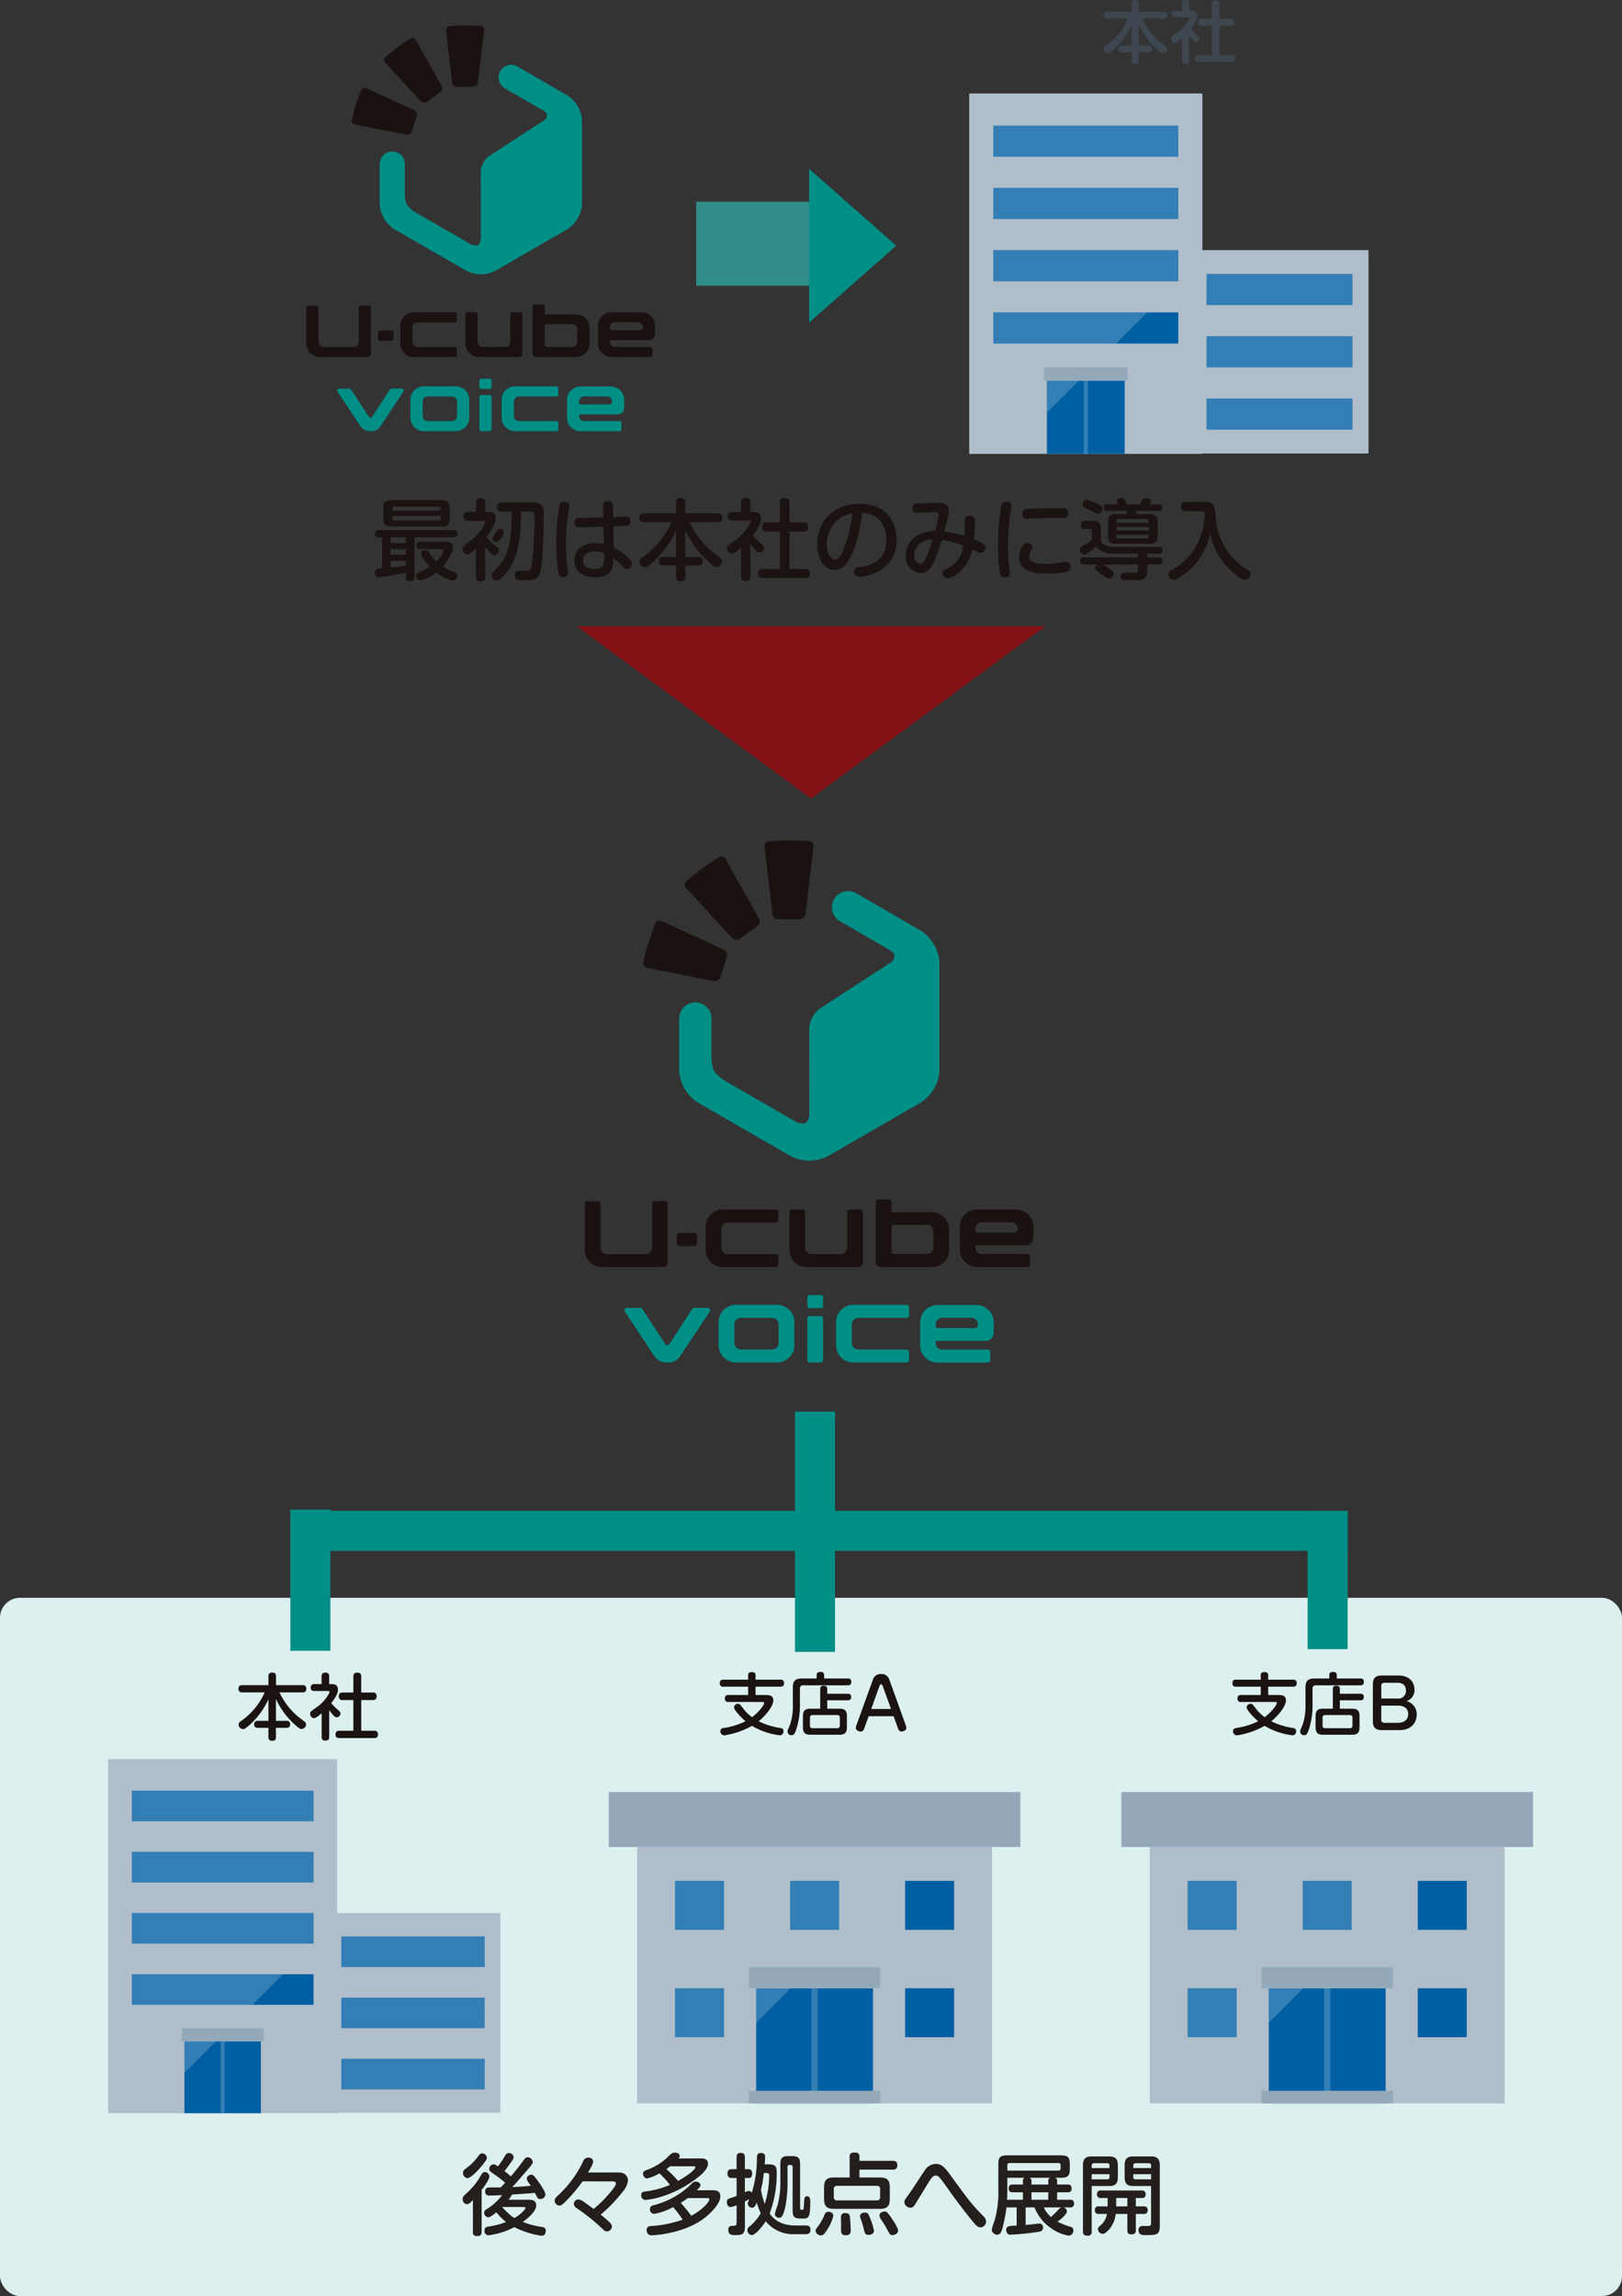 <svg xmlns="http://www.w3.org/2000/svg" xmlns:xlink="http://www.w3.org/1999/xlink" width="405" height="573.329" viewBox="0 0 405 573.329"><rect x="0" y="0" width="405" height="573.329" fill="#333333" stroke="none"/><defs><clipPath id="a"><rect width="112.03" height="130.409" fill="none"/></clipPath><clipPath id="b"><rect width="102.786" height="77.753" fill="none"/></clipPath><clipPath id="d"><rect width="1.568" height="28.753" fill="none"/></clipPath><clipPath id="f"><rect width="8.608" height="8.608" fill="none"/></clipPath><clipPath id="g"><rect width="12.229" height="12.229" fill="none"/></clipPath><clipPath id="r"><rect width="87.066" height="101.35" fill="none"/></clipPath><clipPath id="s"><rect width="99.707" height="90" fill="none"/></clipPath><clipPath id="u"><rect width="0.997" height="18.28" fill="none"/></clipPath><clipPath id="w"><rect width="38.418" height="7.776" fill="none"/></clipPath><clipPath id="y"><rect width="46.196" height="7.775" fill="none"/></clipPath><clipPath id="ad"><rect width="8.001" height="8.001" fill="none"/></clipPath><clipPath id="af"><rect width="36.437" height="7.775" fill="none"/></clipPath><clipPath id="ak"><rect width="97.952" height="88.416" fill="none"/></clipPath><clipPath id="am"><rect width="0.979" height="17.959" fill="none"/></clipPath><clipPath id="ao"><rect width="37.742" height="7.639" fill="none"/></clipPath><clipPath id="aq"><rect width="45.383" height="7.638" fill="none"/></clipPath><clipPath id="av"><rect width="7.86" height="7.86" fill="none"/></clipPath><clipPath id="ax"><rect width="35.795" height="7.638" fill="none"/></clipPath></defs><g transform="translate(-15840 8481.944)"><path d="M58.5,0,117,43H0Z" transform="translate(16101 -8282.569) rotate(180)" fill="#831115"/><rect width="405" height="174.357" rx="5" transform="translate(15840 -8082.973)" fill="#dcf0ef"/><g transform="translate(15986 -8272.113)"><g transform="translate(0 0)" clip-path="url(#a)"><path d="M42.146,12.9a1.236,1.236,0,0,0-.092,1.77L53.541,27.121a1.464,1.464,0,0,0,1.885.185l4.386-3.2a1.47,1.47,0,0,0,.405-1.854L51.87,7.354a1.185,1.185,0,0,0-1.688-.423s-2.439,1.561-4.143,2.8S42.146,12.9,42.146,12.9" transform="translate(-16.711 -2.699)" fill="#1a1211"/><path d="M24.4,43.76a1.236,1.236,0,0,0,.967,1.486l16.615,3.306a1.463,1.463,0,0,0,1.633-.96l1.665-5.165a1.47,1.47,0,0,0-.763-1.737L29,33.554a1.185,1.185,0,0,0-1.614.652s-1.053,2.7-1.7,4.7S24.4,43.76,24.4,43.76" transform="translate(-9.761 -13.394)" fill="#1a1211"/><path d="M76.027.265a1.236,1.236,0,0,0-1.117,1.376l1.95,16.827a1.463,1.463,0,0,0,1.415,1.26H83.7a1.469,1.469,0,0,0,1.419-1.259L87.152,1.511A1.185,1.185,0,0,0,86.036.175S83.146,0,81.037,0s-5.01.265-5.01.265" transform="translate(-29.999)" fill="#1a1211"/><path d="M99.523,30.958,84.871,22.469l0,0-1.26-.728a4.042,4.042,0,1,0-4.041,7l1.6.926.02.009,11.23,6.507a1.5,1.5,0,0,1,.627,1.144,1.925,1.925,0,0,1-.549,1.445L74.564,50.442a6.779,6.779,0,0,0-2.756,5.084l.009,21.813c-.023.114-.285,1.349-.858,1.718-.447.322-1.622.053-2.12-.082L50.951,68.647a10.537,10.537,0,0,1-2.893-2.508,8.5,8.5,0,0,1-.652-3.181V55.085c0-.057.008-.113.008-.17V53.063a4.042,4.042,0,1,0-8.083,0v.965h-.008V65.711a10.2,10.2,0,0,0,4.813,8.335L67.014,87.254a10.193,10.193,0,0,0,9.624,0L99.515,74.046a10.194,10.194,0,0,0,4.813-8.335V39.295a10.205,10.205,0,0,0-4.8-8.336" transform="translate(-15.75 -8.487)" fill="#008f87"/><path d="M104.7,197.794a4.331,4.331,0,0,1,4.329-4.329l13.259,0a.626.626,0,0,1,.625.625v2.02a.626.626,0,0,1-.625.625H110.235a1.608,1.608,0,0,0-1.606,1.606v4.689a1.608,1.608,0,0,0,1.606,1.606h12.057a.626.626,0,0,1,.625.625v1.994a.626.626,0,0,1-.625.625l-13.268,0a4.328,4.328,0,0,1-4.324-4.329Z" transform="translate(-41.934 -77.485)" fill="#008f87"/><path d="M74.688,203.544l0-5.75A4.329,4.329,0,0,0,71,193.519a.623.623,0,0,0-.257-.056h-9.9c-.01,0-.019,0-.028,0h-.7a4.331,4.331,0,0,0-4.329,4.329l0,5.75a4.328,4.328,0,0,0,4.324,4.33H60.8a.383.383,0,0,0,.038,0l4.587,0,4.936,0a.6.6,0,0,0,.082-.008,4.325,4.325,0,0,0,4.244-4.326m-14.972-.517v-4.689a1.607,1.607,0,0,1,1.606-1.605h7.832a1.608,1.608,0,0,1,1.606,1.605v4.689a1.607,1.607,0,0,1-1.606,1.605H61.5a1.678,1.678,0,0,1-1.78-1.605" transform="translate(-22.344 -77.485)" fill="#008f87"/><path d="M96.678,192.044v-2.038a.625.625,0,0,0-.625-.626H93.374a.626.626,0,0,0-.626.626v2.043a.626.626,0,0,0,.627.626l2.678-.006a.625.625,0,0,0,.624-.625" transform="translate(-37.147 -75.85)" fill="#008f87"/><path d="M96.664,209.126V198.77a.625.625,0,0,0-.625-.625H93.361a.625.625,0,0,0-.625.625v10.361a.625.625,0,0,0,.627.625l2.677-.005a.625.625,0,0,0,.624-.625" transform="translate(-37.142 -79.36)" fill="#008f87"/><path d="M27.238,208.393a3.72,3.72,0,0,1-3.169-1.526l-7.424-11.208a.6.6,0,0,1,.5-.931h3.351a.6.6,0,0,1,.5.27l5.759,8.811a.657.657,0,0,0,1,0L33.487,195a.6.6,0,0,1,.5-.27h3.35a.6.6,0,0,1,.5.931l-7.409,11.2a3.623,3.623,0,0,1-3.186,1.529" transform="translate(-6.625 -77.992)" fill="#008f87"/><path d="M156.614,204.694l-11.436,0a1.622,1.622,0,0,1-1.6-1.612l0-.114a.458.458,0,0,1,.46-.459l12.03,0a1.989,1.989,0,0,0,2-1.988V197.87a4.3,4.3,0,0,0-4.312-4.3h-9.737a4.313,4.313,0,0,0-4.314,4.311l.006,5.745a4.318,4.318,0,0,0,4.319,4.312h12.587a.613.613,0,0,0,.611-.612v-2.018a.613.613,0,0,0-.611-.612m-11.408-7.943,7.332,0a1.6,1.6,0,0,1,1.608,1.608v.144a.829.829,0,0,1-.829.829h-9.262a.461.461,0,0,1-.46-.461v-.51a1.612,1.612,0,0,1,1.612-1.613" transform="translate(-55.953 -77.527)" fill="#008f87"/><path d="M50.37,158.1a4.318,4.318,0,0,1,4.316-4.316l13.218,0a.624.624,0,0,1,.623.623v2.014a.624.624,0,0,1-.623.623H55.883a1.6,1.6,0,0,0-1.6,1.6v4.675a1.6,1.6,0,0,0,1.6,1.6H67.9a.624.624,0,0,1,.623.623v1.989a.624.624,0,0,1-.623.623l-13.226,0a4.315,4.315,0,0,1-4.311-4.317Z" transform="translate(-20.172 -61.593)" fill="#1a1211"/><path d="M173.156,164.913l-11.436,0a1.622,1.622,0,0,1-1.6-1.612l0-.114a.459.459,0,0,1,.46-.459l12.03,0a1.989,1.989,0,0,0,2-1.988v-2.653a4.3,4.3,0,0,0-4.312-4.3h-9.737a4.313,4.313,0,0,0-4.314,4.311l.006,5.745a4.318,4.318,0,0,0,4.319,4.311h12.587a.613.613,0,0,0,.612-.612v-2.018a.613.613,0,0,0-.612-.612m-11.408-7.943,7.332,0a1.6,1.6,0,0,1,1.608,1.608v.144a.83.83,0,0,1-.828.829H160.6a.461.461,0,0,1-.46-.461v-.51a1.612,1.612,0,0,1,1.612-1.613" transform="translate(-62.578 -61.594)" fill="#1a1211"/><path d="M20.736,150.883a.619.619,0,0,0-.617-.619H17.445a.624.624,0,0,0-.619.623v11.005a1.614,1.614,0,0,1-1.613,1.614H5.528a1.615,1.615,0,0,1-1.615-1.614l0-11a.618.618,0,0,0-.617-.618H.62a.623.623,0,0,0-.619.622v11.575a4.273,4.273,0,0,0,4.273,4.273H19.643a1.085,1.085,0,0,0,1.086-1.083Z" transform="translate(0 -60.183)" fill="#1a1211"/><path d="M103.606,154.4a.618.618,0,0,0-.618-.619h-2.674a.619.619,0,0,0-.619.619v8.9a1.613,1.613,0,0,1-1.614,1.613H90.8A1.615,1.615,0,0,1,89.18,163.3l0-8.9a.617.617,0,0,0-.617-.617h-2.67a.623.623,0,0,0-.623.622v9.475a4.273,4.273,0,0,0,4.273,4.273h12.973a1.085,1.085,0,0,0,1.086-1.083Z" transform="translate(-34.151 -61.591)" fill="#1a1211"/><path d="M42.746,166.814H39.021a.664.664,0,0,1-.664-.664V164.2a.664.664,0,0,1,.664-.664h3.725a.664.664,0,0,1,.664.664v1.947a.664.664,0,0,1-.664.664" transform="translate(-15.363 -65.5)" fill="#1a1211"/><path d="M139.557,157.085a4.319,4.319,0,0,0-4.318-4.314l-9.924,0a.124.124,0,0,1-.124-.125v-2.426a.625.625,0,0,0-.623-.623H121.9a.625.625,0,0,0-.623.623v14.271c0,.017,0,.032,0,.049v.849a1.086,1.086,0,0,0,1.086,1.084h2.249l0,0,10.65,0a4.3,4.3,0,0,0,4.307-4.309Zm-5.545,6.149h-8a.825.825,0,0,1-.819-.834l0-5.981a.468.468,0,0,1,.459-.472l8.357-.013a1.613,1.613,0,0,1,1.612,1.614v4.061a1.618,1.618,0,0,1-1.607,1.624" transform="translate(-48.572 -59.914)" fill="#1a1211"/></g></g><path d="M9.9-3.312V-8.784a19.712,19.712,0,0,0,4.932,6.606c.972.846,1.188.9,1.494.9a1.16,1.16,0,0,0,1.08-1.152.788.788,0,0,0-.216-.576c-.054-.054-1.422-1.1-1.6-1.224a17.828,17.828,0,0,1-4.806-6.192h5.76c.612,0,.936-.252.936-.954a.8.8,0,0,0-.936-.846H9.918v-2.2c0-.738-.324-.936-1.008-.936-.828,0-.882.576-.882.936v2.2H1.494c-.306,0-.954.018-.954.9a.827.827,0,0,0,.954.9h5.6a17.1,17.1,0,0,1-5.9,7.146,1.115,1.115,0,0,0-.612.918A1.144,1.144,0,0,0,1.692-1.242a.872.872,0,0,0,.468-.126A12.215,12.215,0,0,0,3.654-2.592a20.231,20.231,0,0,0,4.374-6.1v5.382H5.4c-.432,0-.936.108-.936.882,0,.846.648.864.936.864H8.028V.7c0,.684.234.972.99.972.864,0,.882-.666.882-.972V-1.566h2.61c.45,0,.936-.126.936-.882a.8.8,0,0,0-.936-.864Zm13.284-9.18v-1.926a.808.808,0,0,0-.882-.936c-.7,0-1.008.234-1.008.936v1.926H19.53a.813.813,0,0,0-.954.846c0,.792.558.882.954.882h3.24c.216,0,.522,0,.522.306A9.387,9.387,0,0,1,20.052-6.7c-.2.144-1.278.9-1.35.99a.96.96,0,0,0-.27.648,1.092,1.092,0,0,0,.954,1.08c.5,0,1.35-.72,1.926-1.224V.684c0,.378.072.936.864.936.666,0,1.026-.2,1.026-.936v-6.66a13.507,13.507,0,0,0,1.08,1.332,1.171,1.171,0,0,0,.828.45.988.988,0,0,0,.9-.954c0-.324-.072-.4-.81-1.062a16.218,16.218,0,0,1-1.494-1.512c1.566-2.034,1.674-2.844,1.674-3.4,0-1.26-.99-1.368-1.6-1.368Zm8.01,2.106v-4c0-.72-.324-.954-1.062-.954-.828,0-.9.594-.9.954v4H26.55c-.612,0-.954.234-.954.99a.827.827,0,0,0,.954.9h2.682v7.65h-3.4c-.666,0-1.062.216-1.062.972,0,.864.792.864,1.062.864H34.4c.666,0,.99-.252.99-.972a.843.843,0,0,0-.99-.864h-3.2V-8.5h2.88c.7,0,.972-.306.972-1.008a.839.839,0,0,0-.972-.882Z" transform="translate(15899 -8048.93)" fill="#1a1311"/><path d="M-12.716-7.021c.238,0,.527,0,.527.272,0,.476-1.309,2.227-3.026,3.519a10.3,10.3,0,0,1-2.261-2.227c-.816-1.037-.85-1.105-1.258-1.105a.945.945,0,0,0-.986.884c0,.646,1.666,2.448,2.873,3.468A18.2,18.2,0,0,1-22.236-.544c-.306.051-.884.153-.884.8a.99.99,0,0,0,.969,1.054,20.2,20.2,0,0,0,6.919-2.38A17.58,17.58,0,0,0-8.313,1.292c.952,0,.952-.986.952-1.054,0-.612-.51-.714-.765-.765a18.025,18.025,0,0,1-5.44-1.683c1.309-1.037,3.655-3.536,3.655-5.253,0-1.037-.765-1.309-1.887-1.309h-2.55v-2.074h6.239c.357,0,.884-.068.884-.884a.775.775,0,0,0-.884-.867h-6.239v-1.122c0-.646-.408-.765-1-.765s-.85.289-.85.765V-12.6h-6.188c-.289,0-.884.017-.884.884a.77.77,0,0,0,.884.867H-16.2v2.074h-4.913A.775.775,0,0,0-22-7.888a.762.762,0,0,0,.884.867Zm15.5-5.865V-13.7c0-.782-.561-.833-.986-.833-.476,0-.884.17-.884.833v.816H-2.805c-1.581,0-2.227.561-2.227,2.244v4.063a14.772,14.772,0,0,1-.714,5.253C-6.307-.017-6.358.136-6.358.374a.957.957,0,0,0,1.02.9c.442,0,.7-.238,1.071-1.19a19.333,19.333,0,0,0,1-6.647v-3.757a.766.766,0,0,1,.867-.867H8.67c.646,0,.884-.272.884-.9a.75.75,0,0,0-.884-.8ZM1.8-5.355H-.629c-1.326,0-1.887.476-1.887,1.887V-.731c0,1.479.629,1.887,1.887,1.887H6.579c1.258,0,1.887-.408,1.887-1.887V-3.468c0-1.428-.578-1.887-1.887-1.887H3.553V-7.446H8.67c.51,0,.867-.187.867-.816a.749.749,0,0,0-.867-.816H3.553v-1.19c0-.561-.221-.8-.935-.8-.816,0-.816.561-.816.8Zm4.9,4.2a.6.6,0,0,1-.68.68H-.1a.591.591,0,0,1-.663-.68V-3.077c0-.476.221-.68.663-.68h6.12a.6.6,0,0,1,.68.68Zm7.191-2.312h6.239L21.267-.306a.9.9,0,0,0,.8.663c.459,0,1.241-.289,1.241-.952a1.57,1.57,0,0,0-.085-.442L19.074-12.563a2.009,2.009,0,0,0-2.091-1.445,1.991,1.991,0,0,0-2.04,1.445L10.778-1.037a1.255,1.255,0,0,0-.085.476c0,.561.7.918,1.224.918a.891.891,0,0,0,.833-.663Zm2.7-7.548c.119-.306.255-.408.408-.408.221,0,.323.187.408.408L19.482-5.27H14.535Z" transform="translate(16043 -8049.929)" fill="#1a1311"/><path d="M-12.716-7.021c.238,0,.527,0,.527.272,0,.476-1.309,2.227-3.026,3.519a10.3,10.3,0,0,1-2.261-2.227c-.816-1.037-.85-1.105-1.258-1.105a.945.945,0,0,0-.986.884c0,.646,1.666,2.448,2.873,3.468A18.2,18.2,0,0,1-22.236-.544c-.306.051-.884.153-.884.8a.99.99,0,0,0,.969,1.054,20.2,20.2,0,0,0,6.919-2.38A17.58,17.58,0,0,0-8.313,1.292c.952,0,.952-.986.952-1.054,0-.612-.51-.714-.765-.765a18.025,18.025,0,0,1-5.44-1.683c1.309-1.037,3.655-3.536,3.655-5.253,0-1.037-.765-1.309-1.887-1.309h-2.55v-2.074h6.239c.357,0,.884-.068.884-.884a.775.775,0,0,0-.884-.867h-6.239v-1.122c0-.646-.408-.765-1-.765s-.85.289-.85.765V-12.6h-6.188c-.289,0-.884.017-.884.884a.77.77,0,0,0,.884.867H-16.2v2.074h-4.913A.775.775,0,0,0-22-7.888a.762.762,0,0,0,.884.867Zm15.5-5.865V-13.7c0-.782-.561-.833-.986-.833-.476,0-.884.17-.884.833v.816H-2.805c-1.581,0-2.227.561-2.227,2.244v4.063a14.772,14.772,0,0,1-.714,5.253C-6.307-.017-6.358.136-6.358.374a.957.957,0,0,0,1.02.9c.442,0,.7-.238,1.071-1.19a19.333,19.333,0,0,0,1-6.647v-3.757a.766.766,0,0,1,.867-.867H8.67c.646,0,.884-.272.884-.9a.75.75,0,0,0-.884-.8ZM1.8-5.355H-.629c-1.326,0-1.887.476-1.887,1.887V-.731c0,1.479.629,1.887,1.887,1.887H6.579c1.258,0,1.887-.408,1.887-1.887V-3.468c0-1.428-.578-1.887-1.887-1.887H3.553V-7.446H8.67c.51,0,.867-.187.867-.816a.749.749,0,0,0-.867-.816H3.553v-1.19c0-.561-.221-.8-.935-.8-.816,0-.816.561-.816.8Zm4.9,4.2a.6.6,0,0,1-.68.68H-.1a.591.591,0,0,1-.663-.68V-3.077c0-.476.221-.68.663-.68h6.12a.6.6,0,0,1,.68.68ZM18.428,0c3.5,0,4.318-2.431,4.318-3.876a3.354,3.354,0,0,0-2.533-3.349,2.907,2.907,0,0,0,1.972-2.89c0-1.785-1.207-3.519-4-3.519H14.11c-1.615,0-2.312.561-2.312,2.3V-2.3c0,1.717.663,2.3,2.312,2.3Zm-.391-6.12c1.938,0,2.584,1.02,2.584,2.125,0,1.632-1.36,2.176-2.533,2.176H14.7a.716.716,0,0,1-.816-.8v-3.5Zm-4.148-4.9a.709.709,0,0,1,.816-.8h3.2c1.8,0,2.159,1.139,2.159,1.938A1.9,1.9,0,0,1,17.9-7.888H13.889Z" transform="translate(16171 -8049.929)" fill="#1a1311"/><path d="M11.99-7.04a10.134,10.134,0,0,0,.858-1.3c4.356-.286,4.642-.308,5.7-.44.748,1.452.77,1.54,1.364,1.54a1.22,1.22,0,0,0,1.276-1.078c0-.748-1.232-2.508-1.848-3.366-1.1-1.562-1.364-1.606-1.65-1.606a1.135,1.135,0,0,0-1.166.968,1.665,1.665,0,0,0,.374.858c.22.33.594.88.638.946-2.772.22-2.926.242-4.62.308.836-.858,3.652-4.114,4.378-5.016.572-.682.726-.924.726-1.276a1.285,1.285,0,0,0-1.276-1.144c-.33,0-.55.132-.858.55-1.276,1.694-2.134,2.838-3.322,4.224-.594-.55-1.3-1.078-1.606-1.342.682-.836.924-1.188,1.606-2.134.55-.77.682-.99.682-1.32a1.148,1.148,0,0,0-1.21-1.034c-.484,0-.572.11-1.232,1.166a19.345,19.345,0,0,1-1.474,2.156c-.748-.506-.9-.506-1.078-.506A1.152,1.152,0,0,0,7.172-14.74c0,.484.022.484,1.342,1.408a24.615,24.615,0,0,1,2.618,2.046c-.264.286-.506.55-1.122,1.166-.484,0-3.058.022-3.1.022a.841.841,0,0,0-.77.946A.954.954,0,0,0,7.238-8.1c1.034,0,2-.044,3.124-.11a12.96,12.96,0,0,1-3.828,3.5c-.44.286-.638.462-.638.88A1.139,1.139,0,0,0,6.908-2.662c.506,0,1.54-.836,2.046-1.254a13.148,13.148,0,0,0,2.4,2.42A18.606,18.606,0,0,1,7-.352C6.578-.286,5.962-.176,5.962.66A1.067,1.067,0,0,0,6.974,1.826,18.762,18.762,0,0,0,13.42-.2a22.606,22.606,0,0,0,6.82,2.156c1.012,0,1.034-1.144,1.034-1.254,0-.814-.594-.9-1.056-.968A21.5,21.5,0,0,1,15.532-1.5c.286-.2,3.366-2.376,3.366-4.136,0-1.408-1.32-1.408-1.958-1.408Zm-1.562,1.8H15.62c.286,0,.572,0,.572.264,0,.176-.264.484-.462.7a9.078,9.078,0,0,1-2.288,1.782c-.528-.286-1.056-.594-3.058-2.706ZM3.08.99c0,.308,0,1.034,1.034,1.034.9,0,1.144-.352,1.144-1.034V-9.46c.594-.814,1.936-2.64,1.936-3.388a1.148,1.148,0,0,0-1.122-1.1c-.506,0-.55.066-1.672,1.936A17.547,17.547,0,0,1,2.068-9.2C.528-7.766.528-7.766.528-7.238a1.219,1.219,0,0,0,1.034,1.32c.4,0,.7-.242,1.518-1.012Zm2.4-19.624a1.052,1.052,0,0,0-.9.484,14.133,14.133,0,0,1-2.838,2.992C.7-14.366.616-14.278.616-13.75a1.252,1.252,0,0,0,1.122,1.3c.836,0,2.838-2.112,3.872-3.432.946-1.21.946-1.364.946-1.628A1.18,1.18,0,0,0,5.478-18.634Zm32.384,7c.308,0,.924,0,.924.594,0,.462-.946,1.606-1.386,2.112a28.161,28.161,0,0,1-4.18,4.18C32.582-5.236,31-6.38,30.58-6.666a2.723,2.723,0,0,0-1.21-.462,1.175,1.175,0,0,0-1.078,1.166A1.252,1.252,0,0,0,29-4.95,51.01,51.01,0,0,1,35.31.11c.484.484.77.748,1.254.748A1.3,1.3,0,0,0,37.8-.352a1.843,1.843,0,0,0-.77-1.21c-.484-.484-1.342-1.21-2.046-1.782a35.951,35.951,0,0,0,5.346-5.522A5.472,5.472,0,0,0,41.8-11.792c0-.814-.418-2.068-2.42-2.068H31.812c1.056-1.694,1.276-2.266,1.276-2.772,0-.858-.968-.946-1.21-.946a1.327,1.327,0,0,0-1.232.836c-.088.2-.572,1.188-.682,1.386a28.336,28.336,0,0,1-5.456,7.084c-.792.726-1.012.946-1.012,1.518A1.25,1.25,0,0,0,24.64-5.588c.484,0,.814-.22,2.024-1.474a36.735,36.735,0,0,0,3.784-4.576ZM59-9.416c.55-.55.9-.924.9-1.32,0-.418-.528-.836-1.166-.836a1.2,1.2,0,0,0-.748.242c-.2.154-1.056,1.012-1.276,1.21A20.817,20.817,0,0,1,48.29-5.7c-.528.132-1.012.286-1.012,1.012A1.082,1.082,0,0,0,48.312-3.52a14.752,14.752,0,0,0,4.752-1.694A23.541,23.541,0,0,1,55.44-2.068,28.7,28.7,0,0,1,47.894-.506c-.726.044-1.43.088-1.43,1.056a1.4,1.4,0,0,0,.308.9,1.1,1.1,0,0,0,1.012.374c.66,0,7.194-.374,12.166-3.63,2.024-1.342,4.906-4.048,4.906-6.072,0-1.54-1.254-1.54-2.09-1.54Zm2.42,1.958c.484,0,.7,0,.7.308,0,.638-1.716,2.6-4.51,4.114a37.564,37.564,0,0,0-2.64-3.234,20.263,20.263,0,0,0,1.76-1.188Zm-7-9.9A.915.915,0,0,0,54.714-18c0-.792-1.078-.814-1.166-.814-.726,0-1.1.374-2.024,1.3a14.906,14.906,0,0,1-5.214,3.1c-.308.132-.748.286-.748.858,0,.462.33,1.188,1.012,1.188a10.537,10.537,0,0,0,3.08-1.276,22.905,22.905,0,0,1,2.618,2.882,22.128,22.128,0,0,1-6.116,1.65c-.418.044-1.056.11-1.056.946A1.09,1.09,0,0,0,46.178-7a19.515,19.515,0,0,0,4.158-.88,27.14,27.14,0,0,0,7.062-3.41c1.848-1.232,4.378-3.1,4.378-4.73,0-1.342-1.166-1.342-1.98-1.342Zm3.63,1.958c.33,0,.572,0,.572.286,0,.264-1.056,1.584-4.312,3.366A28.509,28.509,0,0,0,51.392-14.7c.418-.286.66-.484.946-.7Zm17.886-.484c.088-.968.11-1.54.11-1.826,0-.572-.176-1.012-1.056-1.012-.924,0-.968.616-.99,1.276a29.313,29.313,0,0,1-1.3,8.712.712.712,0,0,0-.682-.506,2.621,2.621,0,0,0-1.034.33v-3.564h.924c.638,0,.9-.374.9-1.144,0-.55-.22-1.056-.9-1.056h-.924V-17.71c0-.286,0-1.034-1.034-1.034-.9,0-1.034.55-1.034,1.034v3.036H67.694c-.594,0-1.056.264-1.056,1.1,0,.946.594,1.1,1.056,1.1h1.232v4.466c-.484.2-.836.33-1.65.594a.929.929,0,0,0-.792.968c0,.4.2,1.232.924,1.232a6.35,6.35,0,0,0,1.518-.462v4.422c0,.594-.264.682-.616.7-.9.044-1.452.066-1.452.946,0,1.386.792,1.386,1.936,1.386,1.342,0,2.2-.154,2.2-2.024v-6.38c.088-.044.572-.264,1.1-.572-.33.792-.374.88-.374,1.144a1.069,1.069,0,0,0,1.1.99c.484,0,.682-.286,1.144-1.276a14.649,14.649,0,0,0,.99,2.662A12.3,12.3,0,0,1,72.116-.33a1.046,1.046,0,0,0-.484.9,1.187,1.187,0,0,0,1.1,1.21c.792,0,2.6-2.046,3.454-3.454a8.9,8.9,0,0,0,7.37,3.234h2.662c.7,0,1.144-.264,1.144-1.166,0-.946-.66-1.012-1.078-1.012h-2.64c-2.948,0-5.126-1.012-6.468-2.992a28.325,28.325,0,0,0,1.76-10.34c0-1.364-.352-1.936-1.914-1.936Zm.484,2.156c.55,0,.638.308.638.616a24.355,24.355,0,0,1-1.1,7.128A19.762,19.762,0,0,1,75-9.5a30.71,30.71,0,0,0,.726-4.224Zm8.36-2.068c0-1.694-.418-2.156-2.134-2.156h-.682c-1.76,0-2.112.506-2.112,2.156V-11.7a22.481,22.481,0,0,1-.682,5.984,18.652,18.652,0,0,0-.7,2.222,1.022,1.022,0,0,0,1.056.946c.506,0,.924-.132,1.474-2.376a29.521,29.521,0,0,0,.638-6.49v-3.828a.434.434,0,0,1,.462-.484h.352a.433.433,0,0,1,.462.484v10.78c0,2.09.638,2.112,2.75,2.112,1.342,0,1.65-.55,1.65-4.246,0-.374,0-1.32-.77-1.32-.682,0-.7.352-.792,1.958-.066,1.276-.066,1.43-.572,1.43-.33,0-.4-.176-.4-.528Zm8.426,3.19c-1.65,0-2.442.55-2.442,2.442v2.926c0,1.892.77,2.464,2.442,2.464h11.528c1.672,0,2.442-.594,2.442-2.464v-2.926c0-1.87-.77-2.442-2.442-2.442H99.594v-1.958h8.338a.969.969,0,0,0,1.122-1.056c0-.9-.418-1.144-1.122-1.144H99.594v-1.122c0-.55-.286-.946-1.144-.946-1.034,0-1.3.308-1.3,1.034v5.192Zm11.55,4.862a.75.75,0,0,1-.858.858H94.05a.758.758,0,0,1-.858-.858V-9.658a.758.758,0,0,1,.858-.858h9.856a.75.75,0,0,1,.858.858Zm-12.958,3.7a.926.926,0,0,0-.88.66A14.876,14.876,0,0,1,89.452-.66C88.7.33,88.66.374,88.66.7a1.283,1.283,0,0,0,1.32,1.144c.418,0,.748-.044,1.738-1.716a9.123,9.123,0,0,0,1.342-3.19C93.06-3.74,92.378-4.048,91.806-4.048Zm4.224.33a.919.919,0,0,0-.99.638,8.676,8.676,0,0,0-.022,1.562C95.018-1.21,95,.264,95,.616c0,.594.132,1.21,1.188,1.21,1.232,0,1.232-.88,1.232-1.21,0-.572-.11-2.574-.176-3.1C97.174-3.124,97.13-3.718,96.03-3.718Zm4.95-.132c-.22,0-1.232.11-1.232.9,0,.22.044.308.374,1.21.132.4.462,1.518.55,1.892.264,1.166.352,1.562,1.232,1.562.088,0,1.32,0,1.32-1.056a16.267,16.267,0,0,0-.924-3.036C101.86-3.432,101.706-3.85,100.98-3.85Zm4.818-.264c-.264,0-1.188.22-1.188,1.012a1.77,1.77,0,0,0,.352.9c.638.99,1.188,1.848,1.584,2.618.66,1.232.726,1.364,1.3,1.364.462,0,1.408-.308,1.408-1.144,0-.682-1.32-2.662-1.87-3.432C106.414-4.092,106.392-4.114,105.8-4.114Zm12.8-11.88a3.311,3.311,0,0,0-2.75,1.738c-.572.748-3.08,4.708-3.7,5.544-1.276,1.76-1.32,1.8-1.32,2.266a1.5,1.5,0,0,0,1.54,1.386c.308,0,.616-.088,1.012-.638.154-.22,2.75-4.51,3.278-5.346.924-1.518,1.32-2.046,2.024-2.046a1.2,1.2,0,0,1,.748.308c.374.33,1.738,2.244,2.266,2.97,2,2.86,4.114,5.654,6.336,8.338.7.858,1.144,1.32,1.782,1.32a1.46,1.46,0,0,0,1.408-1.474,1.934,1.934,0,0,0-.682-1.32c-2.926-3.036-3.3-3.454-8.316-10.384C120.45-15.774,119.658-15.994,118.6-15.994Zm30.36,4.18a.782.782,0,0,0-.44-.726h1.342c1.848,0,2.266-.484,2.266-2.288V-15.84c0-1.8-.418-2.288-2.266-2.288h-13.31c-1.8,0-2.266.44-2.266,2.288v6.358a25.4,25.4,0,0,1-1.012,7.876,8.773,8.773,0,0,0-.616,2.09c0,.748.858,1.21,1.342,1.21.77,0,1.034-.7,1.32-1.672a38.365,38.365,0,0,0,.99-5.148h2.552V-.594c-2.024.066-2.6.11-2.6,1.144a1.292,1.292,0,0,0,.374.924.89.89,0,0,0,.638.2,62.122,62.122,0,0,0,7.26-.748.97.97,0,0,0,.9-1.056.857.857,0,0,0-.9-.968c-.11,0-2.882.308-3.432.352V-5.126h2.222A11.158,11.158,0,0,0,147.466.066a10.257,10.257,0,0,0,4.356,1.848,1.231,1.231,0,0,0,1.188-1.3.871.871,0,0,0-.682-.9,15.024,15.024,0,0,1-3.278-1.3c.462-.33,2.354-1.716,2.354-2.574a1.034,1.034,0,0,0-1.034-.968h1.8a.87.87,0,0,0,1.012-.946.87.87,0,0,0-1.012-.968h-3.212V-8.91h2.6c.308,0,1.012,0,1.012-.924,0-.748-.308-1.012-1.012-1.012h-2.6Zm-8.536.968h-2.552c-.506,0-.99.132-.99.99,0,.88.572.946.99.946h2.552v1.87h-3.96c.066-1.452.066-1.936.066-2.464V-12.54h4.312a.768.768,0,0,0-.418.726Zm2.134-.968a.791.791,0,0,0-.462-.726h5.1a.754.754,0,0,0-.44.726v.968h-4.2Zm4.2,4.774h-4.2V-8.91h4.2Zm-10.23-8.58c0-.44.22-.594.594-.594h12.122a.524.524,0,0,1,.594.594v.7c0,.374-.154.594-.594.594H136.532ZM150.216-5.126c-.4.022-.572.132-1.1.726-.154.176-.792.858-1.694,1.672a7.473,7.473,0,0,1-1.8-2.4Zm7.37-5.346H161.9c1.628,0,2.222-.616,2.222-2.222v-2.948c0-1.65-.66-2.222-2.222-2.222H157.63c-1.5,0-2.222.506-2.222,2.222V.88c0,.682.264,1.056,1.144,1.056A.925.925,0,0,0,157.586.88Zm0-4.488v-.594c0-.264.066-.616.594-.616h3.234a.547.547,0,0,1,.616.616v.594Zm4.444,2.2a.547.547,0,0,1-.616.616h-3.828V-13.42h4.444Zm10.384,2.288v9.24c0,.484-.11.66-.528.726-.2.044-1.254,0-1.474,0A.968.968,0,0,0,169.29.572c0,1.21.968,1.21,1.672,1.21,2.816,0,3.63,0,3.63-2.354v-15.07c0-1.628-.66-2.222-2.222-2.222h-4.356c-1.562,0-2.2.594-2.2,2.222v2.948c0,1.738.748,2.222,2.2,2.222Zm-4.444-5.082a.547.547,0,0,1,.616-.616H171.8a.539.539,0,0,1,.616.616v.594H167.97Zm4.444,2.134v1.276h-3.828a.547.547,0,0,1-.616-.616v-.66Zm-3.806,8.03V-7.48h1.518a.832.832,0,0,0,.924-.946.864.864,0,0,0-1.012-.924h-10.12a.87.87,0,0,0-1.012.946.856.856,0,0,0,.968.924h1.694v2.09H159.39a.863.863,0,0,0-1.012.946.863.863,0,0,0,1.012.946h2A4.811,4.811,0,0,1,159.61-.484a1.069,1.069,0,0,0-.462.792,1.244,1.244,0,0,0,1.21,1.166c.66,0,1.606-1.122,1.892-1.5A7.336,7.336,0,0,0,163.592-3.5h2.9V.572c0,.4.022,1.034,1.056,1.034,1.056,0,1.056-.726,1.056-1.034V-3.5h1.958a.863.863,0,0,0,1.012-.946.863.863,0,0,0-1.012-.946Zm-4.906,0V-7.48H166.5v2.09Z" transform="translate(15955 -7925.615)" fill="#241e1c"/><g transform="translate(15992 -8034.473)"><g transform="translate(0 0)" clip-path="url(#b)"><rect width="88.614" height="64.036" transform="translate(7.086 13.717)" fill="#b0becb"/><rect width="29.177" height="28.752" transform="translate(36.805 49)" fill="#005fa2"/><g transform="translate(0 0)"><g clip-path="url(#b)"><g transform="translate(50.609 49)" opacity="0.2"><g clip-path="url(#d)"><rect width="1.567" height="28.752" transform="translate(0 0)" fill="#fff"/></g></g></g></g><rect width="102.787" height="13.717" transform="translate(0 0)" fill="#93a9ba"/><rect width="32.803" height="5.241" transform="translate(34.992 43.759)" fill="#93a9ba"/><rect width="12.229" height="12.229" transform="translate(16.552 22.187)" fill="#005fa2"/><rect width="12.229" height="12.229" transform="translate(45.279 22.187)" fill="#005fa2"/><rect width="12.229" height="12.229" transform="translate(74.005 22.187)" fill="#005fa2"/><rect width="12.229" height="12.229" transform="translate(16.552 49)" fill="#005fa2"/><rect width="12.229" height="12.229" transform="translate(74.005 49)" fill="#005fa2"/><g transform="translate(0 0)"><g clip-path="url(#b)"><g transform="translate(36.804 49)" opacity="0.2"><g clip-path="url(#f)"><path d="M53.8,71.622V80.23L62.4,71.622Z" transform="translate(-53.796 -71.622)" fill="#fff"/></g></g><g transform="translate(16.552 22.187)" opacity="0.2"><g clip-path="url(#g)"><rect width="12.229" height="12.229" transform="translate(0 0)" fill="#fff"/></g></g><g transform="translate(45.279 22.187)" opacity="0.2"><g clip-path="url(#g)"><rect width="12.229" height="12.229" transform="translate(0 0)" fill="#fff"/></g></g><g transform="translate(16.552 49)" opacity="0.2"><g clip-path="url(#g)"><rect width="12.229" height="12.229" transform="translate(0 0)" fill="#fff"/></g></g></g></g><rect width="32.807" height="3.148" transform="translate(34.99 74.604)" fill="#93a9ba"/></g></g><g transform="translate(16120 -8034.473)"><g transform="translate(0 0)" clip-path="url(#b)"><rect width="88.614" height="64.036" transform="translate(7.086 13.717)" fill="#b0becb"/><rect width="29.177" height="28.752" transform="translate(36.805 49)" fill="#005fa2"/><g transform="translate(0 0)"><g clip-path="url(#b)"><g transform="translate(50.609 49)" opacity="0.2"><g clip-path="url(#d)"><rect width="1.567" height="28.752" transform="translate(0 0)" fill="#fff"/></g></g></g></g><rect width="102.787" height="13.717" transform="translate(0 0)" fill="#93a9ba"/><rect width="32.803" height="5.241" transform="translate(34.992 43.759)" fill="#93a9ba"/><rect width="12.229" height="12.229" transform="translate(16.552 22.187)" fill="#005fa2"/><rect width="12.229" height="12.229" transform="translate(45.279 22.187)" fill="#005fa2"/><rect width="12.229" height="12.229" transform="translate(74.005 22.187)" fill="#005fa2"/><rect width="12.229" height="12.229" transform="translate(16.552 49)" fill="#005fa2"/><rect width="12.229" height="12.229" transform="translate(74.005 49)" fill="#005fa2"/><g transform="translate(0 0)"><g clip-path="url(#b)"><g transform="translate(36.804 49)" opacity="0.2"><g clip-path="url(#f)"><path d="M53.8,71.622V80.23L62.4,71.622Z" transform="translate(-53.796 -71.622)" fill="#fff"/></g></g><g transform="translate(16.552 22.187)" opacity="0.2"><g clip-path="url(#g)"><rect width="12.229" height="12.229" transform="translate(0 0)" fill="#fff"/></g></g><g transform="translate(45.279 22.187)" opacity="0.2"><g clip-path="url(#g)"><rect width="12.229" height="12.229" transform="translate(0 0)" fill="#fff"/></g></g><g transform="translate(16.552 49)" opacity="0.2"><g clip-path="url(#g)"><rect width="12.229" height="12.229" transform="translate(0 0)" fill="#fff"/></g></g></g></g><rect width="32.807" height="3.148" transform="translate(34.99 74.604)" fill="#93a9ba"/></g></g><line x2="259" transform="translate(15917.5 -8099.689)" fill="none" stroke="#008f87" stroke-width="10"/><line y2="35.254" transform="translate(15917.5 -8104.992)" fill="none" stroke="#008f87" stroke-width="10"/><line y2="60" transform="translate(16043.5 -8129.458)" fill="none" stroke="#008f87" stroke-width="10"/><line y2="34.515" transform="translate(16171.5 -8104.661)" fill="none" stroke="#008f87" stroke-width="10"/><line x2="33.426" transform="translate(16013.829 -8421.079)" fill="none" stroke="#308d87" stroke-width="21"/><path d="M19.189,0,38.378,21.746H0Z" transform="translate(16063.782 -8439.779) rotate(90)" fill="#008f87"/><g transform="translate(15916.485 -8475.615)"><g transform="translate(0 0)" clip-path="url(#r)"><path d="M42.052,11.527a.96.96,0,0,0-.072,1.375l8.928,9.676a1.138,1.138,0,0,0,1.465.144l3.409-2.484A1.143,1.143,0,0,0,56.1,18.8L49.609,7.217A.921.921,0,0,0,48.3,6.889S46.4,8.1,45.077,9.067s-3.025,2.46-3.025,2.46" transform="translate(-22.285 -3.599)" fill="#1a1211"/><path d="M24.394,41.46a.961.961,0,0,0,.751,1.154l12.912,2.569a1.137,1.137,0,0,0,1.269-.746l1.294-4.014a1.142,1.142,0,0,0-.593-1.35l-12.06-5.546a.921.921,0,0,0-1.254.506s-.818,2.1-1.321,3.656-1,3.769-1,3.769" transform="translate(-13.016 -17.861)" fill="#1a1211"/><path d="M75.776.206a.961.961,0,0,0-.868,1.069l1.515,13.078a1.137,1.137,0,0,0,1.1.979H81.74a1.142,1.142,0,0,0,1.1-.978l1.579-13.18A.921.921,0,0,0,83.555.136S81.309,0,79.67,0s-3.894.206-3.894.206" transform="translate(-40.005)" fill="#1a1211"/><path d="M86.109,28.782l-11.387-6.6v0l-.979-.566a3.141,3.141,0,1,0-3.141,5.44l1.246.719.015.007,8.728,5.057a1.168,1.168,0,0,1,.487.889,1.5,1.5,0,0,1-.427,1.123L66.711,43.923a5.268,5.268,0,0,0-2.142,3.951l.007,16.952c-.018.089-.221,1.049-.667,1.335-.348.25-1.26.041-1.648-.063l-13.9-8.026a8.189,8.189,0,0,1-2.248-1.949,6.607,6.607,0,0,1-.506-2.472V47.532c0-.044.007-.088.007-.132V45.961a3.141,3.141,0,1,0-6.282,0v.75h-.007v9.08a7.923,7.923,0,0,0,3.74,6.478L60.843,72.533a7.922,7.922,0,0,0,7.48,0L86.1,62.268a7.922,7.922,0,0,0,3.74-6.478V35.26a7.931,7.931,0,0,0-3.734-6.479" transform="translate(-21.003 -11.317)" fill="#008f87"/><path d="M104.7,196.829a3.366,3.366,0,0,1,3.364-3.364l10.3,0a.487.487,0,0,1,.486.486v1.57a.487.487,0,0,1-.486.486H109a1.25,1.25,0,0,0-1.248,1.248V200.9A1.25,1.25,0,0,0,109,202.144h9.371a.487.487,0,0,1,.486.486v1.55a.487.487,0,0,1-.486.486l-10.311,0A3.363,3.363,0,0,1,104.7,201.3Z" transform="translate(-55.921 -103.328)" fill="#008f87"/><path d="M70.476,201.3l0-4.468a3.364,3.364,0,0,0-2.862-3.323.484.484,0,0,0-.2-.044h-7.69l-.022,0h-.546a3.366,3.366,0,0,0-3.364,3.364l0,4.468a3.364,3.364,0,0,0,3.361,3.365h.536a.293.293,0,0,0,.03,0l3.565,0,3.836,0a.471.471,0,0,0,.063-.007,3.362,3.362,0,0,0,3.3-3.362m-11.636-.4v-3.644A1.249,1.249,0,0,1,60.088,196h6.087a1.249,1.249,0,0,1,1.248,1.248V200.9a1.249,1.249,0,0,1-1.248,1.248H60.223A1.3,1.3,0,0,1,58.84,200.9" transform="translate(-29.796 -103.329)" fill="#008f87"/><path d="M95.8,191.45v-1.584a.486.486,0,0,0-.486-.486H93.234a.487.487,0,0,0-.486.486v1.588a.487.487,0,0,0,.487.486l2.081,0a.486.486,0,0,0,.485-.486" transform="translate(-49.537 -101.148)" fill="#008f87"/><path d="M95.789,206.679v-8.048a.486.486,0,0,0-.486-.486H93.222a.486.486,0,0,0-.486.486v8.053a.486.486,0,0,0,.487.486l2.081,0a.486.486,0,0,0,.485-.486" transform="translate(-49.53 -105.83)" fill="#008f87"/><path d="M24.855,205.348a2.891,2.891,0,0,1-2.463-1.186l-5.77-8.71a.465.465,0,0,1,.386-.724h2.6a.463.463,0,0,1,.388.21l4.475,6.847a.51.51,0,0,0,.777,0l4.459-6.846a.465.465,0,0,1,.389-.21h2.6a.465.465,0,0,1,.386.724l-5.758,8.708a2.816,2.816,0,0,1-2.476,1.189" transform="translate(-8.835 -104.004)" fill="#008f87"/><path d="M152.846,202.215h-8.888a1.26,1.26,0,0,1-1.244-1.253v-.089a.356.356,0,0,1,.357-.356l9.35,0a1.546,1.546,0,0,0,1.555-1.545v-2.062a3.344,3.344,0,0,0-3.351-3.343h-7.567a3.352,3.352,0,0,0-3.353,3.351l0,4.465a3.356,3.356,0,0,0,3.357,3.351h9.782a.476.476,0,0,0,.475-.476v-1.568a.476.476,0,0,0-.475-.476m-8.866-6.173,5.7,0a1.247,1.247,0,0,1,1.25,1.25v.112a.645.645,0,0,1-.644.644h-7.2a.358.358,0,0,1-.358-.358v-.4a1.253,1.253,0,0,1,1.253-1.254" transform="translate(-74.615 -103.385)" fill="#008f87"/><path d="M50.369,157.139a3.356,3.356,0,0,1,3.354-3.354l10.273,0a.485.485,0,0,1,.485.485v1.565a.485.485,0,0,1-.485.484H54.654a1.245,1.245,0,0,0-1.244,1.244v3.633a1.246,1.246,0,0,0,1.244,1.244H64a.485.485,0,0,1,.485.484v1.546a.485.485,0,0,1-.485.485l-10.279,0a3.353,3.353,0,0,1-3.35-3.355Z" transform="translate(-26.9 -82.136)" fill="#1a1211"/><path d="M169.388,162.434H160.5a1.261,1.261,0,0,1-1.244-1.253v-.089a.356.356,0,0,1,.357-.356l9.35,0a1.546,1.546,0,0,0,1.555-1.545V157.13a3.344,3.344,0,0,0-3.351-3.343H159.6a3.352,3.352,0,0,0-3.353,3.351l0,4.465a3.356,3.356,0,0,0,3.357,3.351h9.782a.476.476,0,0,0,.475-.476V162.91a.476.476,0,0,0-.475-.476m-8.866-6.173,5.7,0a1.247,1.247,0,0,1,1.25,1.25v.112a.645.645,0,0,1-.644.644h-7.2a.358.358,0,0,1-.358-.358v-.4a1.253,1.253,0,0,1,1.253-1.254" transform="translate(-83.45 -82.138)" fill="#1a1211"/><path d="M16.115,150.745a.481.481,0,0,0-.48-.481H13.558a.485.485,0,0,0-.481.484V159.3a1.254,1.254,0,0,1-1.254,1.254H4.3A1.255,1.255,0,0,1,3.041,159.3v-8.55a.48.48,0,0,0-.48-.48H.482a.484.484,0,0,0-.481.484v9a3.32,3.32,0,0,0,3.32,3.32H15.266a.843.843,0,0,0,.844-.842Z" transform="translate(0 -80.256)" fill="#1a1211"/><path d="M99.52,154.262a.481.481,0,0,0-.48-.481H96.962a.481.481,0,0,0-.481.481v6.916a1.253,1.253,0,0,1-1.254,1.254H89.564a1.255,1.255,0,0,1-1.255-1.254v-6.919a.48.48,0,0,0-.48-.48H85.752a.484.484,0,0,0-.484.484v7.364a3.321,3.321,0,0,0,3.321,3.32H98.671a.843.843,0,0,0,.844-.842Z" transform="translate(-45.541 -82.134)" fill="#1a1211"/><path d="M41.768,166.084h-2.9a.516.516,0,0,1-.516-.516v-1.513a.516.516,0,0,1,.516-.516h2.9a.516.516,0,0,1,.516.516v1.513a.516.516,0,0,1-.516.516" transform="translate(-20.486 -87.346)" fill="#1a1211"/><path d="M135.483,155.415a3.357,3.357,0,0,0-3.356-3.353l-7.713,0a.1.1,0,0,1-.1-.1v-1.885a.485.485,0,0,0-.485-.485h-2.075a.485.485,0,0,0-.485.485v11.091c0,.013,0,.025,0,.038v.66a.844.844,0,0,0,.844.842h1.748v0l8.277,0a3.345,3.345,0,0,0,3.348-3.348Zm-4.31,4.779h-6.221a.641.641,0,0,1-.637-.649l0-4.648a.364.364,0,0,1,.356-.367l6.495-.01a1.253,1.253,0,0,1,1.252,1.255v3.156a1.257,1.257,0,0,1-1.249,1.262" transform="translate(-64.772 -79.898)" fill="#1a1211"/></g></g><path d="M9.35-3.128V-8.3a18.617,18.617,0,0,0,4.658,6.239c.918.8,1.122.85,1.411.85A1.1,1.1,0,0,0,16.439-2.3a.744.744,0,0,0-.2-.544c-.051-.051-1.343-1.037-1.513-1.156a16.838,16.838,0,0,1-4.539-5.848h5.44c.578,0,.884-.238.884-.9a.756.756,0,0,0-.884-.8H9.367v-2.074c0-.7-.306-.884-.952-.884-.782,0-.833.544-.833.884v2.074H1.411c-.289,0-.9.017-.9.85a.781.781,0,0,0,.9.85H6.7A16.149,16.149,0,0,1,1.122-3.094a1.053,1.053,0,0,0-.578.867A1.081,1.081,0,0,0,1.6-1.173a.823.823,0,0,0,.442-.119A11.536,11.536,0,0,0,3.451-2.448,19.107,19.107,0,0,0,7.582-8.211v5.083H5.1c-.408,0-.884.1-.884.833,0,.8.612.816.884.816H7.582V.663c0,.646.221.918.935.918.816,0,.833-.629.833-.918V-1.479h2.465c.425,0,.884-.119.884-.833a.758.758,0,0,0-.884-.816ZM21.9-11.8v-1.819a.763.763,0,0,0-.833-.884c-.663,0-.952.221-.952.884V-11.8H18.445a.768.768,0,0,0-.9.8c0,.748.527.833.9.833H21.5c.2,0,.493,0,.493.289a8.865,8.865,0,0,1-3.06,3.553c-.187.136-1.207.85-1.275.935a.907.907,0,0,0-.255.612,1.031,1.031,0,0,0,.9,1.02c.476,0,1.275-.68,1.819-1.156V.646c0,.357.068.884.816.884.629,0,.969-.187.969-.884v-6.29a12.756,12.756,0,0,0,1.02,1.258,1.105,1.105,0,0,0,.782.425.933.933,0,0,0,.85-.9c0-.306-.068-.374-.765-1a15.317,15.317,0,0,1-1.411-1.428c1.479-1.921,1.581-2.686,1.581-3.213,0-1.19-.935-1.292-1.513-1.292Zm7.565,1.989v-3.774c0-.68-.306-.9-1-.9-.782,0-.85.561-.85.9v3.774H25.075c-.578,0-.9.221-.9.935a.781.781,0,0,0,.9.85h2.533V-.8H24.4c-.629,0-1,.2-1,.918,0,.816.748.816,1,.816h8.092c.629,0,.935-.238.935-.918A.8.8,0,0,0,32.487-.8H29.461V-8.024h2.72c.663,0,.918-.289.918-.952a.792.792,0,0,0-.918-.833Z" transform="translate(16115 -8467.443)" fill="#3e4750"/><path d="M-101.662-4.6h-3.828V-6.006h3.828Zm2.156-4.334h9.768c.836,0,.99-.44.99-.946,0-.528-.242-.9-.99-.9h-18.59c-.55,0-1.012.2-1.012.968,0,.836.66.88.99.88h.748v7.766a4.44,4.44,0,0,0-1.408.242.878.878,0,0,0-.4.814c0,.616.286,1.122.946,1.122.418,0,3.454-.44,6.8-1.122V.99c0,.418.044,1.034,1.1,1.034s1.056-.7,1.056-1.034Zm-2.156,1.43h-3.828v-1.43h3.828ZM-105.49-3.08h3.828v1.166c-1.166.2-2.6.374-3.828.528Zm12.54-2.926c.462,0,.7,0,.7.33a6.688,6.688,0,0,1-1.782,2.794A9.629,9.629,0,0,1-95.81-5.126a1.165,1.165,0,0,0-1.012-.616.963.963,0,0,0-1.056.9,1.165,1.165,0,0,0,.264.7,13.216,13.216,0,0,0,1.98,2.552A10.828,10.828,0,0,1-98.208-.308c-.506.154-.88.308-.88.946a1.086,1.086,0,0,0,1.034,1.188A9.961,9.961,0,0,0-94.028-.2,9.948,9.948,0,0,0-89.98,1.87,1.238,1.238,0,0,0-88.836.594c0-.638-.44-.792-.836-.924A12.118,12.118,0,0,1-92.4-1.672c1.5-1.672,2.53-3.63,2.53-4.8,0-1.364-1.122-1.364-1.98-1.364H-98.1c-.7,0-.99.33-.99.9,0,.638.352.924.99.924Zm2.244-9.944c0-1.826-.462-2.288-2.288-2.288h-12.034c-1.87,0-2.266.506-2.266,2.288v2.024c0,1.826.44,2.266,2.266,2.266h12.034c1.826,0,2.288-.44,2.288-2.266Zm-14.322.352v-.418a.545.545,0,0,1,.616-.616h10.8a.539.539,0,0,1,.616.616v.418Zm12.034,1.826a.539.539,0,0,1-.616.616h-10.8a.539.539,0,0,1-.616-.616v-.506h12.034Zm11.154-1.5V-17.6a1,1,0,0,0-1.1-1.144c-.946,0-1.232.4-1.232,1.144v2.332H-86.13a.983.983,0,0,0-1.144,1.078c0,.968.638,1.1,1.144,1.1H-82.3c.176,0,.528,0,.528.352,0,.44-1.5,2.948-3.96,4.818-1.65,1.254-1.76,1.342-1.76,1.892A1.32,1.32,0,0,0-86.35-4.664a1.083,1.083,0,0,0,.7-.264,14.525,14.525,0,0,0,1.474-1.188v7a1,1,0,0,0,1.1,1.144c.858,0,1.232-.308,1.232-1.144V-6.6a15.7,15.7,0,0,0,1.232,1.408c.682.7.924.7,1.122.7A1.16,1.16,0,0,0-78.452-5.7c0-.44-.044-.484-1.078-1.32a13.246,13.246,0,0,1-2-1.914c.176-.242,2.31-2.992,2.31-4.73,0-1.606-1.144-1.606-2.024-1.606Zm4.708,5.038c0-.682-.726-.88-1.012-.88a.649.649,0,0,0-.55.242c-.2.22-.44.638-.616.88-.638.946-.7,1.034-.7,1.32A1,1,0,0,0-79-7.788c.352,0,.506-.2.946-.77A3.735,3.735,0,0,0-77.132-10.23Zm1.914-5.126c-.044,6.446-.682,9.064-1.672,11.2-.55,1.166-.77,1.54-2.772,3.652a1.733,1.733,0,0,0-.572,1.1,1.3,1.3,0,0,0,1.3,1.232c.374,0,.7-.066,1.892-1.408,2.97-3.344,4.07-7.414,4.136-15.774h2.42c.924,0,.924.33.924,1.76A99.036,99.036,0,0,1-70.2-2.178C-70.466-.66-70.95-.572-71.7-.572c-.088,0-1.386-.044-1.65-.044A.988.988,0,0,0-74.426.506a1.1,1.1,0,0,0,.836,1.21c.22.044,1.188.066,1.474.066,2.178,0,3.652,0,4.114-2.442.7-3.7.748-12.826.748-13.97,0-2.046-.242-2.992-2.728-2.992H-77.77c-.814,0-1.144.352-1.144,1.21a.984.984,0,0,0,1.144,1.056ZM-52.36-13.9c-1.628.066-3.828.088-5.72.11-.726,0-1.518,0-1.518,1.144,0,1.166.88,1.166,1.276,1.166,1.87,0,5.126-.066,6.006-.11l.11,4.4a8.038,8.038,0,0,0-2.178-.286c-3.014,0-5.192,1.584-5.192,4.268,0,2.156,1.408,4.224,5.148,4.224.99,0,3.366-.176,4.18-1.958A7.081,7.081,0,0,0-49.9-3.762,11.356,11.356,0,0,1-48-2.178c1.012,1.056,1.078,1.144,1.54,1.144A1.352,1.352,0,0,0-45.232-2.4c0-.374-.176-.792-.836-1.386a16.9,16.9,0,0,0-3.718-2.662l-.088-5.236c.55-.022,3.1-.11,3.388-.154.22-.022.9-.132.9-1.122a1.061,1.061,0,0,0-1.232-1.166c-.264,0-2.64.11-3.08.132l-.044-2.684c0-.484-.044-1.276-1.254-1.276a1.085,1.085,0,0,0-1.232,1.3Zm.2,8.932a8.368,8.368,0,0,1-.2,2.882c-.418.924-1.628,1.056-2.244,1.056-.924,0-2.816-.242-2.816-2.134,0-2.046,2.222-2.266,3.058-2.266A4.825,4.825,0,0,1-52.162-4.972ZM-61.82-17.82c-1.188-.154-1.364.572-1.474.968a50.365,50.365,0,0,0-.814,9.2,45.253,45.253,0,0,0,.55,7.612A1.117,1.117,0,0,0-62.348.968c.7,0,1.21-.286,1.21-1.1,0-.264-.11-.968-.154-1.276A40.712,40.712,0,0,1-61.71-7.48a45.845,45.845,0,0,1,.836-8.822,2.545,2.545,0,0,0,.022-.462C-60.852-17.248-60.984-17.71-61.82-17.82ZM-31.9-4.048v-6.688a24.092,24.092,0,0,0,6.028,8.074c1.188,1.034,1.452,1.1,1.826,1.1a1.418,1.418,0,0,0,1.32-1.408.963.963,0,0,0-.264-.7c-.066-.066-1.738-1.342-1.958-1.5a21.79,21.79,0,0,1-5.874-7.568h7.04c.748,0,1.144-.308,1.144-1.166a.978.978,0,0,0-1.144-1.034h-8.1v-2.684c0-.9-.4-1.144-1.232-1.144-1.012,0-1.078.7-1.078,1.144v2.684h-7.986c-.374,0-1.166.022-1.166,1.1a1.011,1.011,0,0,0,1.166,1.1h6.842A20.9,20.9,0,0,1-42.548-4,1.363,1.363,0,0,0-43.3-2.882a1.4,1.4,0,0,0,1.364,1.364,1.065,1.065,0,0,0,.572-.154,14.929,14.929,0,0,0,1.826-1.5,24.727,24.727,0,0,0,5.346-7.458v6.578H-37.4c-.528,0-1.144.132-1.144,1.078,0,1.034.792,1.056,1.144,1.056h3.212V.858c0,.836.286,1.188,1.21,1.188,1.056,0,1.078-.814,1.078-1.188V-1.914h3.19c.55,0,1.144-.154,1.144-1.078A.981.981,0,0,0-28.71-4.048Zm16.236-11.22v-2.354a.987.987,0,0,0-1.078-1.144c-.858,0-1.232.286-1.232,1.144v2.354H-20.13A.994.994,0,0,0-21.3-14.234c0,.968.682,1.078,1.166,1.078h3.96c.264,0,.638,0,.638.374,0,.418-1.562,2.9-3.96,4.6-.242.176-1.562,1.1-1.65,1.21a1.173,1.173,0,0,0-.33.792,1.335,1.335,0,0,0,1.166,1.32c.616,0,1.65-.88,2.354-1.5V.836c0,.462.088,1.144,1.056,1.144.814,0,1.254-.242,1.254-1.144V-7.3a16.508,16.508,0,0,0,1.32,1.628,1.431,1.431,0,0,0,1.012.55,1.207,1.207,0,0,0,1.1-1.166c0-.4-.088-.484-.99-1.3a19.821,19.821,0,0,1-1.826-1.848c1.914-2.486,2.046-3.476,2.046-4.158,0-1.54-1.21-1.672-1.958-1.672Zm9.79,2.574v-4.884c0-.88-.4-1.166-1.3-1.166-1.012,0-1.1.726-1.1,1.166v4.884H-11.55c-.748,0-1.166.286-1.166,1.21a1.011,1.011,0,0,0,1.166,1.1h3.278v9.35H-12.43c-.814,0-1.3.264-1.3,1.188,0,1.056.968,1.056,1.3,1.056H-1.958C-1.144,1.21-.748.9-.748.022a1.031,1.031,0,0,0-1.21-1.056H-5.874v-9.35h3.52c.858,0,1.188-.374,1.188-1.232a1.025,1.025,0,0,0-1.188-1.078Zm18.15-2.332c4.686.242,6.028,3.718,6.028,6.622,0,5.874-4.8,6.644-6.446,6.864-.9.11-1.584.22-1.584,1.188A1.2,1.2,0,0,0,11.55.924,12.061,12.061,0,0,0,16.456-.528,8.468,8.468,0,0,0,20.878-8.36c0-3.85-2.024-8.976-9.35-8.976-5.676,0-10.45,3.7-10.45,10.164,0,3.63,1.694,6.358,4.312,6.358,1.694,0,2.794-1.122,3.674-2.64C9.856-4.8,11.44-8.316,12.276-15.026Zm-2.442.066A35.279,35.279,0,0,1,7.788-6.314c-.66,1.782-1.342,2.9-2.31,2.9-.99,0-2.024-1.364-2.024-3.718a7.781,7.781,0,0,1,3.7-6.886A8.732,8.732,0,0,1,9.834-14.96ZM37.8-9.328a43.086,43.086,0,0,0-5.038-1.144c.11-.484.77-2.75.88-3.278a10.465,10.465,0,0,0,.264-1.958c0-1.342-.946-1.848-2.288-1.848-.528,0-4.686.11-5.588.132a1.064,1.064,0,0,0-1.188,1.188c0,1.166.814,1.166,1.364,1.166.682,0,4.2-.2,4.334-.2.66,0,.858.242.858.638a28.915,28.915,0,0,1-.946,4.048c-7.3.374-7.3,5.654-7.3,6.182a4.074,4.074,0,0,0,3.85,4.378c1.408,0,2.442-.968,3.388-3.168a52.523,52.523,0,0,0,1.782-5.126,26.848,26.848,0,0,1,5.346,1.43A6.825,6.825,0,0,1,34.232-1.54c-1.694.9-1.87.99-1.87,1.584A1.268,1.268,0,0,0,33.55,1.276c1.936,0,5.3-2.9,6.248-7.194a8.443,8.443,0,0,0,2.112.88,1.335,1.335,0,0,0,1.122-1.32c0-.638-.33-1.078-2.838-2.09.11-1.1.264-2.816.264-3.872,0-1.342-.176-1.98-1.364-1.98-1.232,0-1.232.616-1.232,2.42C37.862-11.154,37.862-10.56,37.8-9.328Zm-7.942.88A30.445,30.445,0,0,1,28.6-4.664c-.616,1.54-1.1,2.332-1.8,2.332-.572,0-1.518-.55-1.518-2.068C25.278-5.654,25.938-8.118,29.854-8.448ZM48.466-17.82c-.616,0-1.144,0-1.386.726a54.392,54.392,0,0,0-.858,10.186A38.274,38.274,0,0,0,46.684.154a1.08,1.08,0,0,0,1.188.9c1.056,0,1.3-.594,1.3-1.188,0-.286-.11-1.122-.154-1.474a35.22,35.22,0,0,1-.33-5.082,60.288,60.288,0,0,1,.506-7.722c.044-.352.352-2,.352-2.376A1.027,1.027,0,0,0,48.466-17.82Zm15.29,2.86c0-.726-.352-1.034-.682-1.122a19.5,19.5,0,0,0-2.838-.132c-3.256,0-6.534.176-6.952.242a1.042,1.042,0,0,0-.968,1.188,1.093,1.093,0,0,0,1.232,1.21c.11,0,.33-.022.572-.044,1.672-.11,4.114-.176,6.248-.176.308,0,1.76.044,2.09.044C62.964-13.75,63.756-13.86,63.756-14.96Zm.528,13.332a1.092,1.092,0,0,0-1.232-1.188c-.286,0-1.694.264-2.024.308a25.758,25.758,0,0,1-2.97.2c-2.112,0-4.048-.22-4.048-1.826a2.653,2.653,0,0,1,.374-1.232c.44-.814.44-.836.44-1.122,0-.616-.7-1.012-1.342-1.012-1.474,0-2,2.354-2,3.432,0,4.048,4.686,4.158,7.084,4.158A28.592,28.592,0,0,0,63.1-.264,1.218,1.218,0,0,0,64.284-1.628ZM80.476-14.762c.176-.418.22-.506.33-.792h5.456a.8.8,0,0,0,.924-.836.8.8,0,0,0-.924-.814H84.04c.286-.616.286-.7.286-.792,0-.66-.99-.726-1.254-.726-.748,0-.858.33-1.32,1.518H78.43c-.088-.154-.462-.946-.572-1.1a.9.9,0,0,0-.9-.462c-.176,0-1.144.022-1.144.726,0,.11.022.176.33.836H73.48a.8.8,0,0,0-.924.836.8.8,0,0,0,.924.814h5.06a4.038,4.038,0,0,1-.33.792H75.9c-1.8,0-2.266.418-2.266,2.266v2.882c0,1.892.506,2.266,2.266,2.266h7.854c1.8,0,2.288-.4,2.288-2.266V-12.5c0-1.87-.506-2.266-2.288-2.266Zm3.366,4.114H75.768v-.88h8.074Zm-8.074-2.266a.547.547,0,0,1,.616-.616h6.842a.547.547,0,0,1,.616.616v.33H75.768ZM83.842-9.57v.308a.547.547,0,0,1-.616.616H76.384a.539.539,0,0,1-.616-.616V-9.57Zm-.4,4.708h2.816c.44,0,1.012-.022,1.012-.858,0-.814-.594-.836-1.012-.836H75.35c-1.3,0-2.816-.242-3.454-1.364v-2.9c0-1.848-.484-2.266-2.288-2.266H67.892c-.308,0-1.034,0-1.034,1.034a.89.89,0,0,0,1.012,1.012h1.144c.506,0,.594.33.594.616v2.134A12.813,12.813,0,0,1,67.694-7.04c-.748.4-1.012.528-1.012,1.122a1.259,1.259,0,0,0,1.1,1.3c.308,0,.572-.154,1.32-.748a18.523,18.523,0,0,0,1.562-1.3c.9,1.276,2.42,1.8,4.422,1.8h6.05v.924H67.694c-.286,0-.99,0-.99.9,0,.88.726.88.99.88h3.388a1.1,1.1,0,0,0-.66.88.853.853,0,0,0,.374.66C71.214-.286,71.962.2,72.4.528c.946.748,1.056.836,1.43.836A1.343,1.343,0,0,0,75.108.176c0-.44-.242-.66-1.034-1.232-.352-.242-1.276-.88-1.694-1.1h8.756v1.21c0,.638-.264.858-.88.858-.33,0-1.848-.066-2.2-.066-.572,0-1.232,0-1.232.9a.989.989,0,0,0,.44.9c.154.088.242.132,2.024.132A17.174,17.174,0,0,0,82.1,1.65,2.1,2.1,0,0,0,83.446-.682V-2.156h2.816a.858.858,0,0,0,1.012-.9c0-.88-.748-.88-1.012-.88H83.446ZM68.354-18.348A1.116,1.116,0,0,0,67.3-17.16a.856.856,0,0,0,.418.77c.33.176,2.024.946,2.4,1.144.638.374.814.44,1.1.44.726,0,1.012-.858,1.012-1.21,0-.616-.374-.9-1.056-1.188A12.445,12.445,0,0,0,68.354-18.348Zm28.336,2.86c.682,0,1.144.022,1.144.968a18.733,18.733,0,0,1-.814,4.6A15.114,15.114,0,0,1,89.65-.88c-.528.308-.88.55-.88,1.144a1.385,1.385,0,0,0,1.3,1.408c.77,0,3.19-1.628,4.8-3.278A17.14,17.14,0,0,0,99.176-9.9,16.824,16.824,0,0,0,105.16.044c.748.638,1.98,1.628,2.706,1.628A1.45,1.45,0,0,0,109.23.2a.979.979,0,0,0-.308-.748c-.176-.154-1.21-.77-1.43-.924a16.559,16.559,0,0,1-6.974-12.694c-.22-2.618-.286-3.63-2.9-3.63H93.082a1.049,1.049,0,0,0-1.21,1.166,1.054,1.054,0,0,0,1.21,1.144Z" transform="translate(16043 -8338.822)" fill="#1a1311"/><g transform="translate(16082 -8458.605)"><g clip-path="url(#s)"><rect width="44.437" height="50.779" transform="translate(55.271 39.121)" fill="#b0becb"/><rect width="58.232" height="89.999" transform="translate(0 0)" fill="#b0becb"/><rect width="19.439" height="18.284" transform="translate(19.393 71.716)" fill="#005fa2"/><g clip-path="url(#s)"><g transform="translate(28.618 71.718)" opacity="0.2"><g clip-path="url(#u)"><rect width="0.996" height="18.28" transform="translate(0 0)" fill="#fff"/></g></g></g><rect width="20.856" height="3.332" transform="translate(18.688 68.386)" fill="#93a9ba"/><rect width="46.196" height="7.775" transform="translate(6.018 54.672)" fill="#005fa2"/><g clip-path="url(#s)"><g transform="translate(6.019 54.674)" opacity="0.2"><g clip-path="url(#w)"><path d="M52.256,125.7l-7.776,7.776H13.838V125.7Z" transform="translate(-13.838 -125.698)" fill="#fff"/></g></g></g><rect width="46.196" height="7.775" transform="translate(6.018 39.121)" fill="#005fa2"/><g clip-path="url(#s)"><g transform="translate(6.018 39.121)" opacity="0.2"><g clip-path="url(#y)"><rect width="46.196" height="7.775" transform="translate(0)" fill="#fff"/></g></g></g><rect width="46.196" height="7.775" transform="translate(6.018 23.571)" fill="#005fa2"/><g clip-path="url(#s)"><g transform="translate(6.018 23.571)" opacity="0.2"><g clip-path="url(#y)"><rect width="46.196" height="7.775" transform="translate(0)" fill="#fff"/></g></g></g><rect width="46.196" height="7.775" transform="translate(6.018 8.021)" fill="#005fa2"/><g clip-path="url(#s)"><g transform="translate(6.018 8.021)" opacity="0.2"><g clip-path="url(#y)"><rect width="46.196" height="7.775" transform="translate(0)" fill="#fff"/></g></g><g transform="translate(19.393 71.716)" opacity="0.2"><g clip-path="url(#ad)"><path d="M44.586,164.88v8l8-8Z" transform="translate(-44.586 -164.88)" fill="#fff"/></g></g></g><rect width="36.437" height="7.775" transform="translate(59.27 76.173)" fill="#005fa2"/><g clip-path="url(#s)"><g transform="translate(59.271 76.173)" opacity="0.2"><g clip-path="url(#af)"><rect width="36.437" height="7.775" transform="translate(0 0)" fill="#fff"/></g></g></g><rect width="36.437" height="7.775" transform="translate(59.27 60.624)" fill="#005fa2"/><g clip-path="url(#s)"><g transform="translate(59.271 60.623)" opacity="0.2"><g clip-path="url(#af)"><rect width="36.437" height="7.775" transform="translate(0 0)" fill="#fff"/></g></g></g><rect width="36.437" height="7.775" transform="translate(59.27 45.073)" fill="#005fa2"/><g clip-path="url(#s)"><g transform="translate(59.271 45.073)" opacity="0.2"><g clip-path="url(#af)"><rect width="36.437" height="7.775" transform="translate(0)" fill="#fff"/></g></g></g></g></g><g transform="translate(15867 -8042.684)"><g transform="translate(0 0)" clip-path="url(#ak)"><rect width="43.655" height="49.885" transform="translate(54.298 38.433)" fill="#b0becb"/><rect width="57.207" height="88.415" transform="translate(0 0)" fill="#b0becb"/><rect width="19.097" height="17.962" transform="translate(19.052 70.454)" fill="#005fa2"/><g clip-path="url(#ak)"><g transform="translate(28.114 70.456)" opacity="0.2"><g clip-path="url(#am)"><rect width="0.979" height="17.958" transform="translate(0 0)" fill="#fff"/></g></g></g><rect width="20.488" height="3.274" transform="translate(18.359 67.182)" fill="#93a9ba"/><rect width="45.383" height="7.638" transform="translate(5.912 53.709)" fill="#005fa2"/><g clip-path="url(#ak)"><g transform="translate(5.913 53.711)" opacity="0.2"><g clip-path="url(#ao)"><path d="M51.58,125.7l-7.639,7.639h-30.1V125.7Z" transform="translate(-13.838 -125.698)" fill="#fff"/></g></g></g><rect width="45.383" height="7.638" transform="translate(5.912 38.433)" fill="#005fa2"/><g clip-path="url(#ak)"><g transform="translate(5.912 38.433)" opacity="0.2"><g clip-path="url(#aq)"><rect width="45.383" height="7.638" transform="translate(0)" fill="#fff"/></g></g></g><rect width="45.383" height="7.638" transform="translate(5.912 23.156)" fill="#005fa2"/><g clip-path="url(#ak)"><g transform="translate(5.912 23.156)" opacity="0.2"><g clip-path="url(#aq)"><rect width="45.383" height="7.638" transform="translate(0)" fill="#fff"/></g></g></g><rect width="45.383" height="7.638" transform="translate(5.912 7.88)" fill="#005fa2"/><g clip-path="url(#ak)"><g transform="translate(5.912 7.88)" opacity="0.2"><g clip-path="url(#aq)"><rect width="45.383" height="7.638" transform="translate(0)" fill="#fff"/></g></g><g transform="translate(19.052 70.454)" opacity="0.2"><g clip-path="url(#av)"><path d="M44.586,164.88v7.86l7.86-7.86Z" transform="translate(-44.586 -164.88)" fill="#fff"/></g></g></g><rect width="35.796" height="7.638" transform="translate(58.227 74.832)" fill="#005fa2"/><g clip-path="url(#ak)"><g transform="translate(58.227 74.832)" opacity="0.2"><g clip-path="url(#ax)"><rect width="35.796" height="7.638" transform="translate(0 0)" fill="#fff"/></g></g></g><rect width="35.796" height="7.638" transform="translate(58.227 59.556)" fill="#005fa2"/><g clip-path="url(#ak)"><g transform="translate(58.227 59.556)" opacity="0.2"><g clip-path="url(#ax)"><rect width="35.796" height="7.638" transform="translate(0 0)" fill="#fff"/></g></g></g><rect width="35.796" height="7.638" transform="translate(58.227 44.28)" fill="#005fa2"/><g clip-path="url(#ak)"><g transform="translate(58.227 44.28)" opacity="0.2"><g clip-path="url(#ax)"><rect width="35.796" height="7.638" transform="translate(0)" fill="#fff"/></g></g></g></g></g></g></svg>